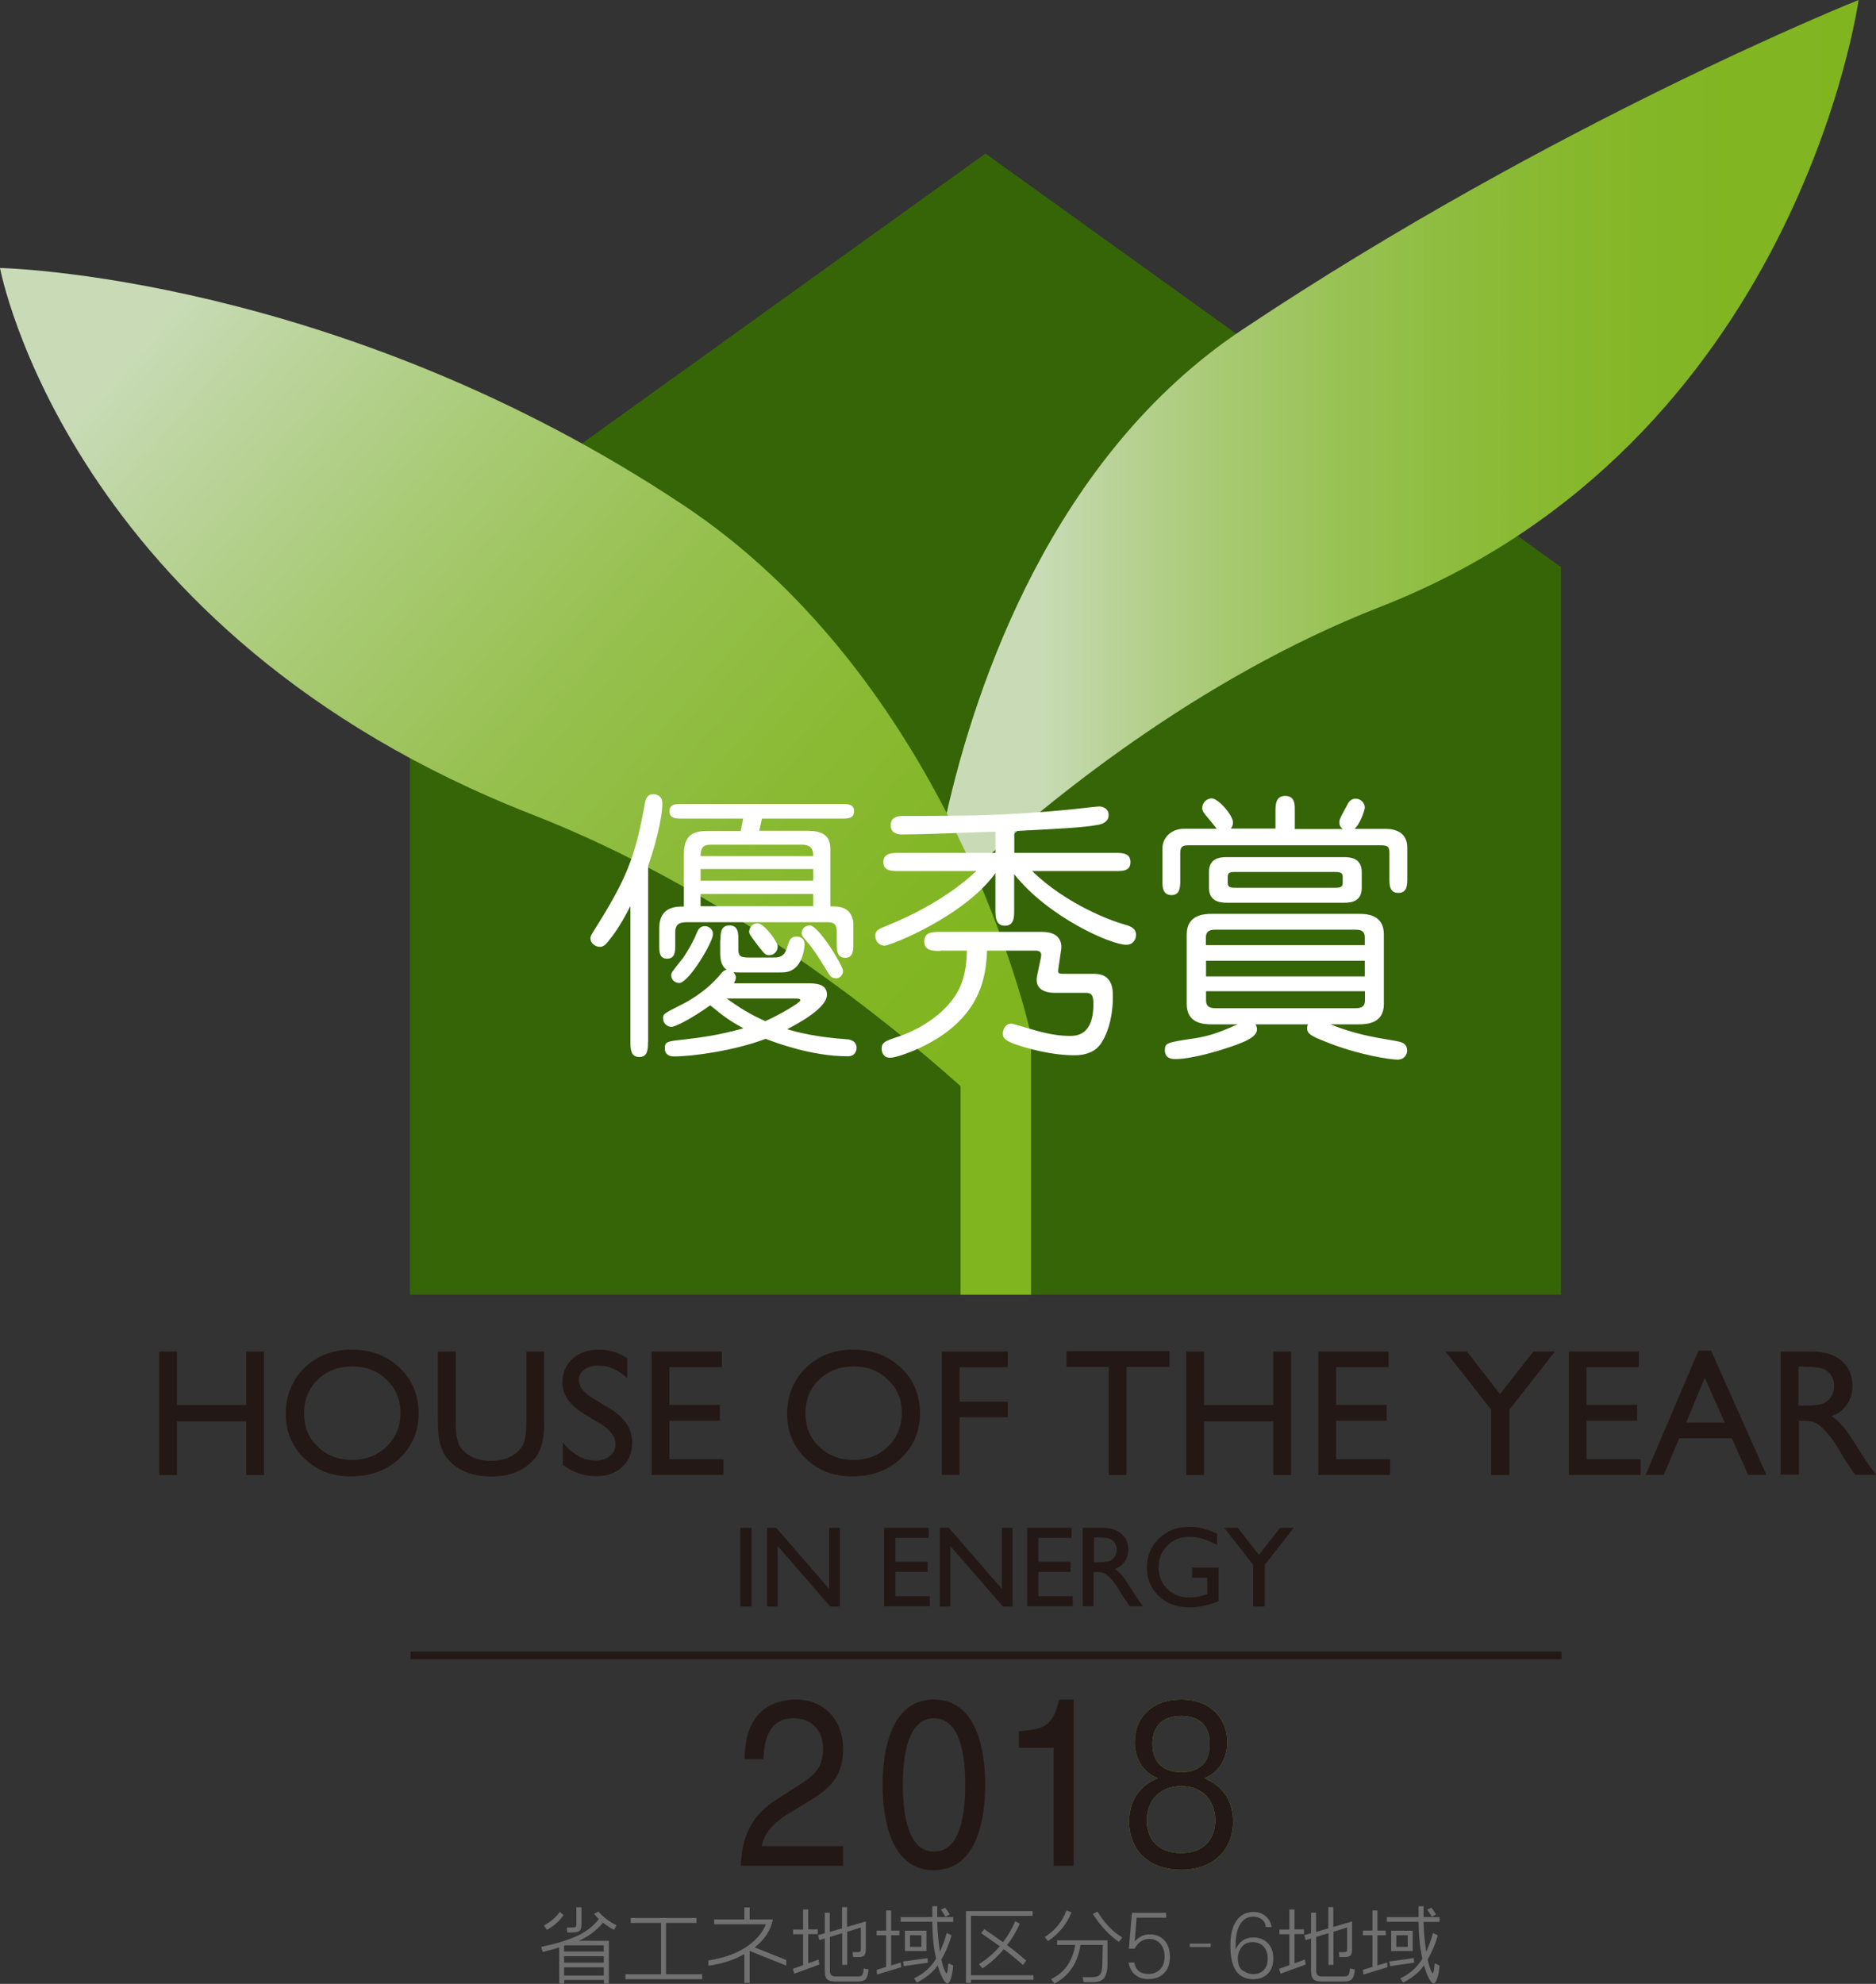 <?xml version="1.0" encoding="UTF-8"?><svg xmlns="http://www.w3.org/2000/svg" xmlns:xlink="http://www.w3.org/1999/xlink" viewBox="0 0 128.08 135.4"><rect x="0" y="0" width="128.08" height="135.4" fill="#333333" stroke="none"/><defs><style>.f{fill:#fff;}.g{fill:none;stroke:#231815;stroke-width:.52px;}.h{fill:#356507;}.i{fill:#717071;}.j{fill:#80b51f;}.k{fill:url(#d);}.l{fill:url(#e);}.m{fill:#231815;}</style><linearGradient id="d" x1="74.44" y1="77.07" x2="10.9" y2="21.96" gradientTransform="matrix(1, 0, 0, 1, 0, 0)" gradientUnits="userSpaceOnUse"><stop offset=".1" stop-color="#80b51f"/><stop offset=".22" stop-color="#82b624"/><stop offset=".37" stop-color="#8aba34"/><stop offset=".55" stop-color="#96c04e"/><stop offset=".73" stop-color="#a7ca72"/><stop offset=".92" stop-color="#bdd5a0"/><stop offset="1" stop-color="#c8dbb6"/></linearGradient><linearGradient id="e" x1="69.86" y1="29.67" x2="130.72" y2="29.67" gradientTransform="matrix(1, 0, 0, 1, 0, 0)" gradientUnits="userSpaceOnUse"><stop offset=".02" stop-color="#c8dbb6"/><stop offset=".11" stop-color="#b8d295"/><stop offset=".23" stop-color="#a7c971"/><stop offset=".36" stop-color="#98c253"/><stop offset=".49" stop-color="#8dbc3c"/><stop offset=".63" stop-color="#86b82b"/><stop offset=".79" stop-color="#81b522"/><stop offset="1" stop-color="#80b51f"/></linearGradient></defs><g id="a"/><g id="b"><g id="c"><g><g><path class="m" d="M50.54,104.27h.77v5.37h-.77v-5.37Z"/><path class="m" d="M56.61,104.27h.73v5.37h-.66l-3.59-4.13v4.13h-.72v-5.37h.62l3.62,4.17v-4.17Z"/><path class="m" d="M60.36,104.27h3.04v.69h-2.27v1.63h2.2v.69h-2.2v1.66h2.35v.69h-3.12v-5.36Z"/><path class="m" d="M68.4,104.27h.73v5.37h-.66l-3.59-4.13v4.13h-.72v-5.37h.62l3.62,4.17v-4.17Z"/><path class="m" d="M70.12,104.27h3.04v.69h-2.27v1.63h2.2v.69h-2.2v1.66h2.35v.69h-3.12v-5.36Z"/><path class="m" d="M73.92,109.64v-5.37h1.34c.54,0,.97,.13,1.29,.4,.32,.27,.48,.63,.48,1.09,0,.31-.08,.58-.24,.81-.16,.23-.38,.4-.67,.51,.17,.11,.34,.27,.5,.46,.16,.2,.39,.54,.69,1.02,.19,.31,.34,.54,.45,.69l.28,.38h-.91l-.23-.35s-.02-.03-.05-.07l-.15-.21-.24-.39-.26-.42c-.16-.22-.3-.4-.44-.53-.13-.13-.25-.22-.36-.28-.11-.06-.29-.09-.54-.09h-.2v2.34h-.77Zm1-4.71h-.23v1.69h.29c.39,0,.66-.03,.8-.1,.14-.07,.26-.17,.34-.3,.08-.13,.12-.29,.12-.46s-.05-.32-.13-.46c-.09-.14-.22-.23-.38-.29-.16-.06-.43-.08-.81-.08Z"/><path class="m" d="M81.4,106.99h1.8v2.28c-.66,.29-1.32,.43-1.97,.43-.89,0-1.6-.26-2.13-.78-.53-.52-.8-1.16-.8-1.92,0-.8,.27-1.47,.83-2,.55-.53,1.24-.8,2.07-.8,.3,0,.59,.03,.86,.1,.27,.07,.62,.19,1.03,.36v.79c-.64-.37-1.28-.56-1.91-.56-.59,0-1.08,.2-1.48,.6-.4,.4-.6,.89-.6,1.47s.2,1.11,.6,1.49c.4,.39,.92,.58,1.55,.58,.31,0,.68-.07,1.1-.21l.07-.02v-1.12h-1.03v-.68Z"/><path class="m" d="M87.39,104.27h.94l-1.98,2.53v2.84h-.79v-2.84l-1.98-2.53h.93l1.44,1.85,1.45-1.85Z"/></g><g><path class="m" d="M16.81,92.24h1.21v8.43h-1.21v-3.67h-4.73v3.67h-1.21v-8.43h1.21v3.65h4.73v-3.65Z"/><path class="m" d="M24.02,92.11c1.3,0,2.39,.41,3.26,1.24,.87,.82,1.3,1.86,1.3,3.1s-.44,2.27-1.31,3.09c-.87,.82-1.98,1.22-3.31,1.22s-2.33-.41-3.18-1.22c-.85-.81-1.27-1.84-1.27-3.06s.43-2.3,1.28-3.13c.85-.82,1.93-1.24,3.24-1.24Zm.05,1.15c-.97,0-1.76,.3-2.38,.9-.62,.6-.93,1.37-.93,2.31s.31,1.66,.94,2.27c.62,.6,1.4,.9,2.34,.9s1.73-.31,2.36-.92c.63-.62,.94-1.38,.94-2.3s-.31-1.64-.94-2.25c-.63-.61-1.4-.91-2.32-.91Z"/><path class="m" d="M35.94,92.24h1.21v4.79c0,.65-.05,1.14-.14,1.47-.09,.33-.21,.6-.35,.82-.14,.22-.31,.42-.51,.59-.67,.58-1.54,.86-2.62,.86s-1.98-.29-2.64-.86c-.2-.18-.37-.37-.51-.59-.14-.22-.25-.49-.34-.81-.09-.32-.14-.82-.14-1.5v-4.77h1.21v4.79c0,.79,.09,1.34,.27,1.65,.18,.31,.46,.56,.83,.74,.37,.19,.81,.28,1.31,.28,.72,0,1.3-.19,1.75-.56,.24-.2,.41-.44,.51-.71,.1-.27,.16-.74,.16-1.41v-4.79Z"/><path class="m" d="M40.92,97.13l-.92-.56c-.58-.35-.99-.7-1.23-1.04-.24-.34-.37-.73-.37-1.18,0-.66,.23-1.2,.69-1.62,.46-.41,1.06-.62,1.8-.62s1.35,.2,1.94,.59v1.37c-.61-.58-1.26-.87-1.96-.87-.39,0-.72,.09-.97,.27-.25,.18-.38,.42-.38,.7,0,.25,.09,.49,.28,.71,.19,.22,.49,.45,.9,.69l.92,.55c1.03,.62,1.54,1.4,1.54,2.35,0,.68-.23,1.23-.68,1.65-.45,.42-1.04,.63-1.77,.63-.83,0-1.59-.26-2.28-.77v-1.54c.65,.83,1.41,1.24,2.27,1.24,.38,0,.7-.1,.95-.32,.25-.21,.38-.48,.38-.79,0-.51-.37-1-1.11-1.46Z"/><path class="m" d="M44.49,92.24h4.79v1.07h-3.58v2.57h3.45v1.08h-3.45v2.63h3.69v1.07h-4.9v-8.42Z"/><path class="m" d="M58.25,92.11c1.3,0,2.39,.41,3.26,1.24,.87,.82,1.3,1.86,1.3,3.1s-.44,2.27-1.31,3.09c-.88,.82-1.98,1.22-3.31,1.22s-2.33-.41-3.18-1.22c-.85-.81-1.27-1.84-1.27-3.06s.43-2.3,1.28-3.13c.85-.82,1.93-1.24,3.24-1.24Zm.05,1.15c-.97,0-1.76,.3-2.38,.9-.62,.6-.93,1.37-.93,2.31s.31,1.66,.94,2.27c.62,.6,1.4,.9,2.34,.9s1.73-.31,2.36-.92c.63-.62,.94-1.38,.94-2.3s-.32-1.64-.94-2.25c-.63-.61-1.4-.91-2.32-.91Z"/><path class="m" d="M64.3,92.24h4.5v1.07h-3.29v2.35h3.29v1.07h-3.29v3.93h-1.21v-8.43Z"/><path class="m" d="M72.81,92.22h7.04v1.07h-2.94v7.38h-1.21v-7.38h-2.89v-1.07Z"/><path class="m" d="M86.93,92.24h1.21v8.43h-1.21v-3.67h-4.73v3.67h-1.21v-8.43h1.21v3.65h4.73v-3.65Z"/><path class="m" d="M90.01,92.24h4.79v1.07h-3.58v2.57h3.45v1.08h-3.45v2.63h3.69v1.07h-4.9v-8.42Z"/><path class="m" d="M104.69,92.24h1.47l-3.11,3.97v4.46h-1.24v-4.46l-3.12-3.97h1.46l2.26,2.91,2.28-2.91Z"/><path class="m" d="M107.1,92.24h4.79v1.07h-3.57v2.57h3.45v1.08h-3.45v2.63h3.69v1.07h-4.9v-8.42Z"/><path class="m" d="M115.97,92.18h.85l3.78,8.48h-1.24l-1.12-2.5h-3.59l-1.06,2.5h-1.24l3.61-8.48Zm1.78,4.91l-1.36-3.06-1.27,3.06h2.63Z"/><path class="m" d="M121.57,100.67v-8.43h2.12c.85,0,1.53,.21,2.03,.63,.5,.42,.75,.99,.75,1.71,0,.49-.12,.92-.37,1.27-.24,.36-.6,.63-1.05,.8,.27,.18,.53,.42,.79,.72,.26,.31,.62,.84,1.09,1.6,.29,.48,.53,.84,.71,1.08l.45,.6h-1.44l-.37-.56s-.04-.05-.07-.1l-.23-.33-.37-.62-.4-.66c-.25-.35-.48-.62-.69-.83-.21-.2-.4-.35-.56-.44-.17-.09-.45-.14-.84-.14h-.31v3.67h-1.21Zm1.57-7.4h-.36v2.66h.46c.61,0,1.03-.05,1.26-.16,.23-.11,.41-.26,.53-.47,.13-.21,.19-.45,.19-.72s-.07-.51-.21-.72c-.14-.22-.34-.37-.6-.45-.26-.09-.68-.13-1.27-.13Z"/></g><line class="g" x1="28.03" y1="112.98" x2="106.61" y2="112.98"/><g><polygon class="h" points="106.57 88.36 27.99 88.36 27.99 38.7 67.28 10.48 106.57 38.7 106.57 88.36"/><g><path class="k" d="M64.64,55.5c-3.92-7.61-9.72-15.5-17.87-20.95C23.06,18.74,0,18.29,0,18.29c0,0,4.63,24.93,36.38,37.32,12.74,4.98,23.41,13.34,29.2,18.52v14.23h4.81v-17.74c-.76-3.2-2.08-7.14-3.9-11.28l-1.85-3.83Z"/><path class="l" d="M66.49,59.33c4.84-4.45,15.14-12.98,27.66-17.88C122.73,30.32,126.89,0,126.89,0c0,0-20.75,8.28-42.09,22.51-12.91,8.61-18.16,24.12-20.17,32.99l1.85,3.83Z"/></g><g><path class="f" d="M44.24,71.13c0,.44,0,1.01-.59,1.01s-.61-.56-.61-1.01v-9.29c-.53,1.01-.9,1.66-1.55,2.45-.15,.19-.31,.33-.53,.33-.33,0-.65-.25-.65-.59,0-.15,.13-.34,.19-.44,2.24-3.54,2.85-4.99,3.52-8.72,.06-.27,.11-.67,.61-.67,.06,0,.59,.04,.59,.61,0,1.13-.56,3.14-.97,4.28v12.04Zm7.59-14.43h3.1c.71,0,1.76,0,1.76,1.22v3.94c.5,0,.78,.02,1.11,.23,.29,.19,.46,.61,.46,.94v1.38c0,.42,0,.96-.56,.96s-.57-.52-.57-.96v-.8c0-.67-.32-.67-.8-.67h-9.33c-.48,0-.9,.02-.9,.71v.86c0,.4,0,.92-.55,.92s-.54-.5-.54-.92v-1.17c0-1.47,1.15-1.47,1.68-1.47v-3.59c0-1.57,.99-1.57,1.8-1.57h2.08l.17-.84h-4.21c-.36,0-.82,0-.82-.5s.44-.5,.82-.5h10.96c.36,0,.82,0,.82,.5s-.46,.5-.82,.5h-5.47l-.19,.84Zm-2.64,7.47c0-.46,0-1.01,.61-1.01s.61,.53,.61,1.01v.55c0,.46,.04,.63,.69,.63h1.64c.4,0,.78,0,.99-.65,.15-.52,.23-.78,.67-.78,.06,0,.53,0,.53,.55,0,.06-.06,1.13-.67,1.61-.36,.29-.65,.29-1.2,.29h-2.45q-.36,0-.54-.02c.11,.13,.17,.25,.17,.38s-.1,.29-.13,.38h4.97c.55,0,1.38,0,1.38,.78,0,.94-2.1,2.03-2.72,2.35,.75,.23,1.99,.54,4.07,.69,.13,0,.67,.06,.67,.59,0,.06-.02,.57-.59,.57-2.47,0-4.84-.9-5.62-1.19-2.1,.8-4.95,1.2-6.27,1.2-.32,0-.61-.15-.61-.53,0-.48,.13-.5,1.36-.63,.92-.11,2.29-.27,4-.76-.84-.46-1.34-.8-2.26-1.57-1.2,.86-2.35,1.47-2.66,1.47-.29,0-.56-.25-.56-.57,0-.31,.04-.32,1.13-.88,.4-.19,1.78-.9,2.81-2.16,.13-.17,.21-.23,.4-.29-.15-.1-.44-.34-.44-1.09v-.94Zm-2.6,1.28c.36-.52,.76-1.22,.97-1.76,.1-.23,.21-.48,.57-.48,.27,0,.55,.21,.55,.55,0,.53-1.66,3.33-2.31,3.33-.29,0-.54-.23-.54-.5,0-.06,0-.13,.04-.21,.04-.1,.59-.78,.71-.94Zm8.93-7.02c0-.27,0-.78-.76-.78h-6.16c-.4,0-.77,.02-.77,.78h7.69Zm0,1.68v-.8h-7.69v.8h7.69Zm0,1.74v-.84h-7.69v.84h7.69Zm-5.91,6.29c.73,.54,1.62,1.11,2.64,1.55,.92-.4,2.39-1.26,2.39-1.41,0-.13-.12-.13-.44-.13h-4.59Zm3.48-3.52c0,.29-.23,.57-.57,.57-.27,0-.32-.08-.8-.69-.52-.69-.57-.77-.57-.9,0-.46,.44-.65,.67-.57,.46,.15,1.28,1.26,1.28,1.59Zm3.96,2.14c-.31,0-.36-.1-.88-.97-.12-.19-.59-.94-.92-1.34-.46-.53-.52-.61-.52-.76,0-.31,.25-.53,.56-.53,.59,0,2.27,2.75,2.27,3.12,0,.21-.19,.5-.52,.5Z"/><path class="f" d="M69.24,62.11c0,.48,0,1.07-.63,1.07s-.65-.59-.65-1.07v-2.52c-2.1,2.93-7.15,4.95-7.57,4.95-.35,0-.63-.29-.63-.65,0-.38,.15-.46,.88-.75,3.71-1.51,5.64-3.33,6-3.69h-5.28c-.48,0-1.05,0-1.05-.61s.57-.63,1.05-.63h6.6v-1.45c-3.71,.13-5.26,.19-6.37,.19-.17,0-.78,0-.78-.63s.63-.63,.86-.63c4.28,0,7.09-.02,11.38-.44,.25-.02,1.85-.21,1.97-.21,.38,0,.67,.21,.67,.59s-.3,.57-.65,.65c-1.07,.21-2.91,.29-5.79,.44v1.49h6.9c.46,0,1.03,0,1.03,.63s-.57,.61-1.03,.61h-5.68c2.35,2.29,5.47,3.42,6.25,3.63,.38,.11,.84,.23,.84,.73,0,.27-.17,.67-.67,.67-1.03,0-5.31-1.87-7.65-4.82v2.45Zm-5.05,2.79c-.48,0-1.09,0-1.09-.65s.59-.65,1.09-.65h6.96c1.47,0,1.32,1.09,1.3,1.2l-.19,1.3c-.04,.3-.02,.36,.3,.36h2.14c1.28,0,1.28,1.09,1.28,1.61,0,.61-.09,2.04-.8,3.13-.54,.82-1.55,.82-1.87,.82s-1.36-.02-2.91-.42c-1.89-.5-1.93-.75-1.93-1.09,0-.21,.15-.65,.57-.65,.1,0,.9,.25,1.36,.38,1.09,.33,1.91,.46,2.62,.46,.44,0,1.63,0,1.63-2.16,0-.57-.1-.78-.5-.78h-2.14c-.75,0-1.4-.31-1.2-1.19l.25-1.19c.04-.19,.1-.5-.36-.5h-3.31c-.08,1.8-.4,4.82-4.93,6.79-.4,.17-1.3,.52-1.7,.52-.46,0-.57-.4-.57-.61,0-.44,.27-.54,.96-.77,1.4-.44,3.29-1.47,4.23-3.12,.38-.69,.61-1.53,.63-2.81h-1.8Z"/><path class="f" d="M87.08,56.58v-1.15c0-.5,0-1.11,.67-1.11s.65,.63,.65,.94v1.32h3.27c-.11-.1-.23-.19-.23-.46,0-.17,.04-.27,.5-1.11,.13-.25,.25-.5,.63-.5,.34,0,.61,.31,.61,.59,0,.21-.34,1.18-.71,1.47h2.1c.82,0,1.51,.31,1.51,1.3v2.06c0,.46,0,1.01-.61,1.01s-.61-.54-.61-1.01v-1.72c0-.44-.13-.52-.63-.52h-13.02c-.5,0-.63,.08-.63,.57v1.8c0,.44,0,1.03-.59,1.03-.63,0-.63-.57-.63-1.03v-2.16c0-.63,.5-1.34,1.51-1.34h2.2c-.04-.06-.4-.5-.61-.75-.29-.34-.38-.46-.38-.67,0-.34,.29-.65,.65-.65,.44,0,1.45,1.15,1.45,1.64,0,.23-.1,.36-.15,.42h3.06Zm-1.36,13.33c.04,.08,.1,.17,.1,.34,0,.54-.9,.86-1.45,1.07-1.11,.4-3,.96-4.13,.96-.15,0-.71,0-.71-.59,0-.52,.12-.54,1.99-.82,1.17-.17,1.97-.52,2.98-.96h-1.76c-.5,0-1.72-.02-1.72-1.38v-4.76c0-1.34,1.19-1.4,1.72-1.4h10.02c.5,0,1.72,.02,1.72,1.4v4.76c0,1.34-1.19,1.38-1.72,1.38h-1.93c1.64,.65,2.71,.84,4.44,1.13,.34,.06,.8,.13,.8,.67,0,.21-.15,.61-.67,.61-.38,0-2.64-.29-4.99-1.26-.9-.36-1.17-.5-1.17-.9,0-.1,.02-.17,.06-.25h-3.57Zm7.46-5.41v-.52c0-.53-.4-.53-.71-.53h-9.41c-.31,0-.73,0-.73,.53v.52h10.84Zm-10.84,1.07v1.07h10.84v-1.07h-10.84Zm0,2.08v.63c0,.53,.42,.53,.73,.53h9.41c.3,0,.71,0,.71-.53v-.63h-10.84Zm1.4-6.04c-.36,0-1.2-.04-1.2-1.01v-1.09c0-.96,.78-1.01,1.2-1.01h8.05c.36,0,1.18,.04,1.18,1.01v1.09c0,.96-.78,1.01-1.18,1.01h-8.05Zm.65-2.1c-.32,0-.57,0-.57,.31v.46c0,.31,.27,.31,.57,.31h6.69c.33,0,.59,0,.59-.31v-.46c0-.31-.29-.31-.59-.31h-6.69Z"/></g></g><g><path class="m" d="M50.84,120.06c0-3.69,2.43-4.07,3.53-4.07,1.77,0,3.19,1.27,3.19,3.39s-1.21,2.89-2.73,3.79l-1.06,.65c-1.39,.85-1.7,1.74-1.76,2.18h5.55v1.34h-6.98c.07-2.36,1.03-3.61,2.4-4.5l1.35-.87c1.09-.69,1.87-1.16,1.87-2.65,0-.9-.52-2.05-2.02-2.05-1.93,0-2.02,2-2.06,2.79h-1.28Z"/><path class="m" d="M65.9,121.82c0,2.84-.67,4.55-2.13,4.55s-2.13-1.71-2.13-4.55,.67-4.55,2.13-4.55,2.13,1.71,2.13,4.55Zm1.36,0c0-2.36-.57-5.83-3.5-5.83s-3.5,3.47-3.5,5.83,.57,5.82,3.5,5.82,3.5-3.47,3.5-5.82Z"/><path class="m" d="M73.3,127.34h-1.36v-8.05h-2.38v-1.13c1.65-.13,2.34-.31,2.74-2.16h1v11.34Z"/><g><path class="j" d="M80.64,127.61c-2.3,0-3.55-1.43-3.55-3.28,0-2.13,1.51-2.78,1.96-2.97-1.01-.38-1.58-1.36-1.58-2.46,0-1.63,1.13-2.91,3.17-2.91s3.15,1.34,3.15,2.91c0,1.07-.54,2.07-1.56,2.46,.45,.2,1.95,.85,1.95,2.97,0,1.89-1.3,3.28-3.54,3.28Zm0-5.71c-1.37,0-2.35,.91-2.35,2.34,0,1.09,.62,2.23,2.35,2.23s2.33-1.15,2.33-2.23c0-1.36-.88-2.34-2.33-2.34Zm0-4.79c-.91,0-1.96,.39-1.96,1.92s1.06,1.92,1.96,1.92,1.95-.36,1.95-1.92-1.05-1.92-1.95-1.92Z"/><path class="m" d="M80.64,127.61c-2.3,0-3.55-1.43-3.55-3.28,0-2.13,1.51-2.78,1.96-2.97-1.01-.38-1.58-1.36-1.58-2.46,0-1.63,1.13-2.91,3.17-2.91s3.15,1.34,3.15,2.91c0,1.07-.54,2.07-1.56,2.46,.45,.2,1.95,.85,1.95,2.97,0,1.89-1.3,3.28-3.54,3.28Zm0-5.71c-1.37,0-2.35,.91-2.35,2.34,0,1.09,.62,2.23,2.35,2.23s2.33-1.15,2.33-2.23c0-1.36-.88-2.34-2.33-2.34Zm0-4.79c-.91,0-1.96,.39-1.96,1.92s1.06,1.92,1.96,1.92,1.95-.36,1.95-1.92-1.05-1.92-1.95-1.92Z"/></g></g><g><path class="i" d="M41.57,132.45v2.94h-.34v-.26h-2.71v.26h-.34v-2.48c-.18,.06-.37,.11-.55,.16s-.38,.1-.58,.15l-.1-.35c.97-.2,1.78-.44,2.42-.73,.64-.29,1.14-.68,1.51-1.16l-.32-.36,.29-.16c.17,.19,.35,.36,.56,.52,.2,.16,.43,.29,.68,.42l-.16,.31c-.14-.07-.28-.15-.4-.23-.13-.08-.25-.17-.36-.26-.23,.28-.49,.52-.76,.72-.28,.21-.58,.38-.9,.52h2.09Zm-4.23-.75l-.21-.28c.21-.11,.4-.25,.58-.39s.35-.33,.51-.54l.26,.21c-.16,.23-.34,.42-.53,.59-.19,.17-.39,.3-.61,.42Zm1.27,1.06l-.1,.04v.39h2.71v-.42h-2.61Zm2.61,1.19v-.44h-2.71v.44h2.71Zm0,.88v-.56h-2.71v.56h2.71Zm-1.52-4.66v1.13c0,.23-.04,.39-.13,.47-.08,.08-.24,.12-.47,.12h-.37l-.03-.34h.4c.1,0,.17-.02,.2-.05,.03-.03,.05-.1,.05-.2v-1.13h.34Z"/><path class="i" d="M43.06,130.9h4.49v.34h-2.08v3.5h2.47v.34h-5.24v-.34h2.43v-3.5h-2.07v-.34Z"/><path class="i" d="M48.75,131h2.07v-.82h.36v.82h1.59c-.08,.38-.22,.72-.43,1.04-.21,.32-.48,.6-.81,.87l2.15,.86v.38l-2.5-1v2.18h-.36v-1.96c-.37,.2-.75,.37-1.16,.5-.41,.13-.84,.23-1.3,.29v-.36c1.02-.16,1.87-.45,2.54-.89,.68-.44,1.14-.96,1.39-1.58h-3.53v-.34Z"/><path class="i" d="M55.18,130.31v1.37h.65v.32h-.65v1.99l.71-.25,.05,.34-1.71,.62-.1-.33,.7-.25v-2.11h-.68v-.32h.68v-1.37h.34Zm3.93,.82v1.89c0,.22-.04,.36-.11,.44s-.22,.11-.44,.11h-.32l-.03-.34h.35c.08,0,.14-.01,.17-.04,.03-.03,.04-.08,.04-.17v-1.47l-.93,.29v2.26h-.34v-2.16l-.84,.25v2.28c0,.16,.03,.27,.09,.33,.06,.06,.17,.09,.33,.09h1.45c.17,0,.28-.03,.33-.09s.09-.21,.1-.45l.34,.06c-.02,.32-.09,.54-.2,.66s-.3,.17-.57,.17h-1.45c-.3,0-.51-.05-.61-.16-.11-.1-.16-.31-.16-.61v-2.17l-.37,.11-.09-.34,.46-.13v-1.4h.34v1.31l.84-.24v-1.45h.34v1.35l1.27-.37Z"/><path class="i" d="M61.41,131.76v.32h-.57v2.06l.66-.2,.03,.32-1.65,.5-.03-.32,.65-.2v-2.16h-.65v-.32h.65v-1.37h.34v1.37h.57Zm3.67-.91v.32h-1.09c0,.28,.02,.58,.05,.92,.03,.34,.07,.71,.13,1.12,.1-.23,.19-.45,.27-.66,.08-.22,.14-.43,.2-.63l.32,.17c-.07,.27-.17,.55-.28,.82s-.25,.55-.41,.82c.06,.29,.13,.53,.21,.72,.07,.16,.11,.23,.15,.23,.01,0,.03-.06,.06-.17,.02-.12,.04-.3,.06-.51l.33,.14c-.03,.39-.09,.7-.17,.92-.07,.2-.15,.31-.23,.31s-.18-.1-.3-.31c-.13-.23-.25-.54-.36-.93-.16,.23-.35,.45-.59,.64s-.51,.38-.83,.54l-.2-.29c.32-.15,.61-.34,.86-.56s.47-.48,.65-.78c-.09-.41-.16-.83-.2-1.25-.04-.42-.06-.84-.06-1.27h-2.16v-.32h2.16v-.74h.34v.74h1.09Zm-1.76,2.78l.03,.32-1.64,.24-.06-.32,1.67-.23Zm-.07-1.86v1.39h-1.47v-1.39h1.47Zm-.34,1.1v-.79h-.78v.79h.78Zm1.93-2.21l-.29,.15c-.05-.08-.1-.16-.15-.24-.05-.08-.11-.16-.16-.24l.29-.13c.06,.07,.11,.15,.16,.22,.05,.08,.1,.15,.15,.23Z"/><path class="i" d="M70.5,130.43v.32h-4.21v4.06h4.27v.31h-4.27v.21h-.34v-4.9h4.55Zm-3.51,1.5l.21-.27,1.28,.89c.18-.23,.33-.46,.47-.7s.26-.48,.36-.73l.31,.17c-.1,.24-.23,.49-.37,.73-.14,.24-.31,.49-.5,.73,.3,.22,.55,.42,.77,.6,.21,.18,.39,.33,.54,.46l-.22,.3c-.17-.15-.36-.32-.58-.5-.22-.18-.46-.38-.73-.58-.2,.24-.42,.47-.66,.69s-.51,.43-.8,.62l-.23-.29c.27-.17,.53-.36,.76-.56s.45-.42,.66-.66l-1.27-.89Z"/><path class="i" d="M71.56,132.49l-.23-.29c.34-.22,.64-.48,.89-.78,.25-.3,.45-.65,.59-1.03l.34,.12c-.15,.39-.36,.76-.63,1.09-.27,.33-.59,.63-.97,.88Zm4.05-.07v1.66c0,.42-.09,.73-.23,.92-.15,.19-.41,.28-.79,.28h-.61l-.06-.34h.62c.28,0,.46-.06,.56-.18s.15-.34,.16-.66l.03-1.36h-1.52c-.1,.63-.3,1.16-.59,1.59-.29,.43-.69,.78-1.19,1.05l-.23-.31c.46-.22,.83-.52,1.1-.91,.27-.38,.46-.86,.55-1.42h-1.24v-.31h3.45Zm1.01-.19l-.23,.3c-.3-.2-.6-.45-.9-.77-.3-.32-.59-.69-.88-1.13l.32-.16c.24,.39,.5,.73,.78,1.03,.28,.29,.59,.54,.91,.73Z"/><path class="i" d="M79.63,130.88h-2.03l-.13,1.62c.14-.16,.3-.28,.47-.36,.17-.08,.36-.12,.56-.12,.42,0,.76,.14,1,.41,.25,.27,.37,.65,.37,1.14s-.13,.83-.4,1.1c-.27,.27-.62,.4-1.07,.4-.37,0-.67-.1-.9-.29-.23-.19-.38-.47-.45-.84h.39c.04,.25,.14,.44,.31,.58,.17,.14,.39,.2,.66,.2,.33,0,.6-.11,.8-.32,.2-.21,.3-.49,.3-.84,0-.39-.1-.69-.29-.9-.19-.22-.45-.33-.76-.33-.21,0-.4,.06-.57,.17-.17,.11-.31,.28-.43,.5h-.39l.21-2.45h2.34v.34Z"/><path class="i" d="M82.66,132.88h-1.43v-.23h1.43v.23Z"/><path class="i" d="M86.42,131.5c-.02-.21-.11-.38-.27-.5s-.35-.19-.58-.19c-.39,0-.69,.17-.9,.52-.21,.35-.31,.81-.31,1.4v.33c.12-.28,.28-.48,.48-.62,.2-.14,.45-.21,.73-.21,.41,0,.74,.13,.99,.39,.25,.26,.37,.61,.37,1.05s-.12,.78-.37,1.03c-.25,.25-.58,.38-1,.38-.52,0-.91-.19-1.17-.57s-.39-.95-.39-1.71,.14-1.33,.42-1.72c.28-.39,.67-.59,1.16-.59,.32,0,.59,.09,.82,.28,.23,.19,.37,.44,.42,.75h-.4Zm-1.58,2.98c.22,.16,.46,.25,.73,.25,.29,0,.53-.09,.71-.28,.18-.19,.27-.44,.27-.75,0-.36-.09-.65-.28-.85s-.43-.3-.75-.3-.58,.11-.75,.34c-.17,.22-.26,.48-.26,.76,0,.4,.11,.68,.33,.84Z"/><path class="i" d="M88.38,130.31v1.37h.65v.32h-.65v1.99l.71-.25,.05,.34-1.71,.62-.1-.33,.7-.25v-2.11h-.68v-.32h.68v-1.37h.34Zm3.93,.82v1.89c0,.22-.04,.36-.11,.44-.08,.08-.22,.11-.44,.11h-.32l-.03-.34h.35c.08,0,.14-.01,.17-.04,.03-.03,.04-.08,.04-.17v-1.47l-.93,.29v2.26h-.34v-2.16l-.84,.25v2.28c0,.16,.03,.27,.09,.33,.06,.06,.17,.09,.33,.09h1.45c.17,0,.28-.03,.33-.09,.05-.06,.09-.21,.1-.45l.34,.06c-.02,.32-.09,.54-.2,.66s-.3,.17-.57,.17h-1.45c-.3,0-.51-.05-.61-.16-.11-.1-.16-.31-.16-.61v-2.17l-.37,.11-.09-.34,.46-.13v-1.4h.34v1.31l.84-.24v-1.45h.34v1.35l1.27-.37Z"/><path class="i" d="M94.61,131.76v.32h-.57v2.06l.66-.2,.03,.32-1.65,.5-.03-.32,.65-.2v-2.16h-.65v-.32h.65v-1.37h.34v1.37h.57Zm3.67-.91v.32h-1.09c0,.28,.02,.58,.05,.92,.03,.34,.07,.71,.13,1.12,.1-.23,.19-.45,.27-.66,.08-.22,.14-.43,.2-.63l.32,.17c-.07,.27-.17,.55-.28,.82-.12,.27-.25,.55-.41,.82,.06,.29,.13,.53,.21,.72,.07,.16,.11,.23,.15,.23,.01,0,.03-.06,.06-.17,.02-.12,.04-.3,.06-.51l.33,.14c-.03,.39-.09,.7-.17,.92-.07,.2-.15,.31-.23,.31s-.18-.1-.3-.31c-.13-.23-.25-.54-.36-.93-.16,.23-.35,.45-.59,.64s-.51,.38-.83,.54l-.2-.29c.32-.15,.61-.34,.86-.56,.25-.22,.47-.48,.65-.78-.09-.41-.16-.83-.2-1.25s-.06-.84-.06-1.27h-2.16v-.32h2.16v-.74h.34v.74h1.09Zm-1.76,2.78l.03,.32-1.64,.24-.06-.32,1.67-.23Zm-.07-1.86v1.39h-1.47v-1.39h1.47Zm-.34,1.1v-.79h-.78v.79h.78Zm1.93-2.21l-.29,.15c-.05-.08-.1-.16-.15-.24-.05-.08-.11-.16-.16-.24l.29-.13c.06,.07,.11,.15,.16,.22,.05,.08,.1,.15,.15,.23Z"/></g></g></g></g></svg>